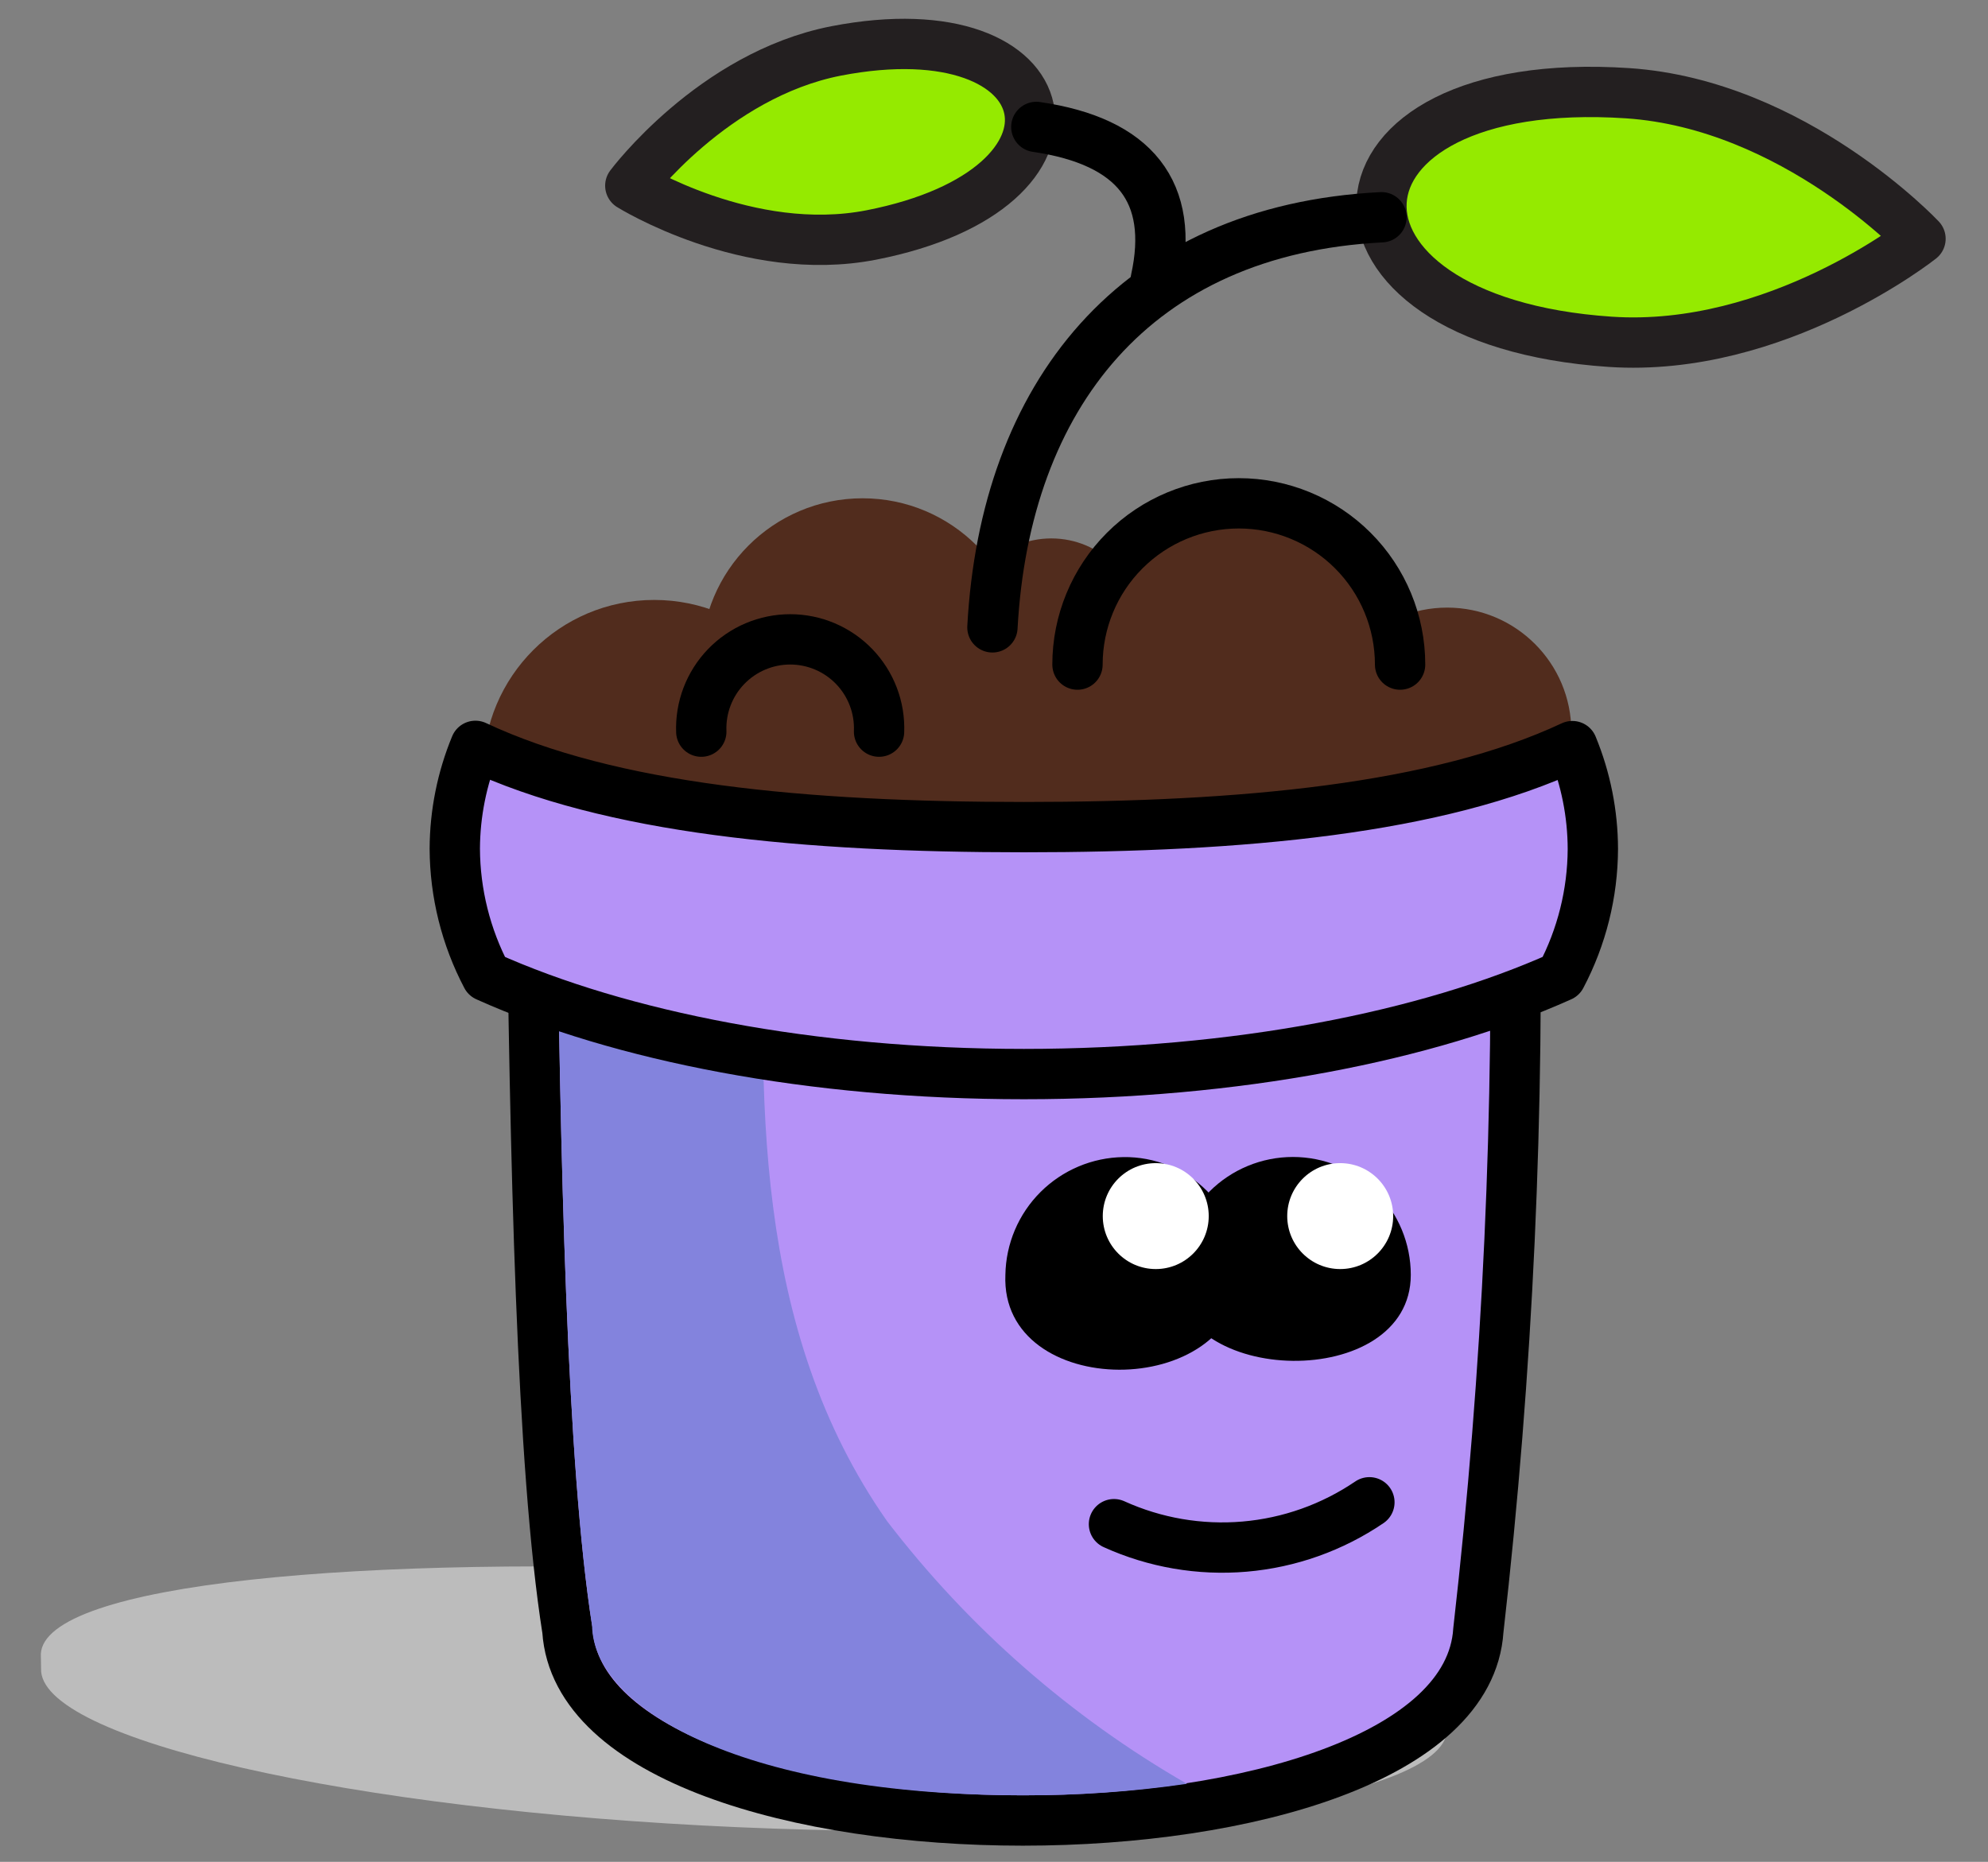 <svg width="158" height="148" viewBox="0 0 158 148" fill="none" xmlns="http://www.w3.org/2000/svg">
<rect x="0" y="0" width="158" height="148" fill="#808080" stroke="none"/>
<path d="M129.355 7.41C142.605 8.3 152.635 18.98 152.635 18.98C152.635 18.98 141.205 28.06 127.965 27.17C103.035 25.49 103.995 5.72 129.355 7.41Z" fill="#95EA00" stroke="#231F20" stroke-width="4" stroke-linecap="round" stroke-linejoin="round"/>
<path d="M69.245 18.68C59.445 20.59 50.095 14.76 50.095 14.76C50.095 14.76 56.645 5.97 66.445 4.05C84.855 0.49 87.995 15.01 69.245 18.68Z" fill="#95EA00" stroke="#231F20" stroke-width="4" stroke-linecap="round" stroke-linejoin="round"/>
<path d="M98.455 65.66C105.535 65.66 111.275 59.92 111.275 52.84C111.275 45.76 105.535 40.02 98.455 40.02C91.374 40.02 85.635 45.76 85.635 52.84C85.635 59.92 91.374 65.66 98.455 65.66Z" fill="#512C1D"/>
<path d="M51.995 74.87C59.501 74.87 65.585 68.785 65.585 61.28C65.585 53.774 59.501 47.69 51.995 47.69C44.49 47.69 38.405 53.774 38.405 61.28C38.405 68.785 44.49 74.87 51.995 74.87Z" fill="#512C1D"/>
<path d="M115.016 68.04C120.467 68.04 124.886 63.621 124.886 58.17C124.886 52.719 120.467 48.3 115.016 48.3C109.564 48.3 105.146 52.719 105.146 58.17C105.146 63.621 109.564 68.04 115.016 68.04Z" fill="#512C1D"/>
<path d="M68.555 65.25C75.636 65.25 81.375 59.51 81.375 52.43C81.375 45.35 75.636 39.61 68.555 39.61C61.475 39.61 55.735 45.35 55.735 52.43C55.735 59.51 61.475 65.25 68.555 65.25Z" fill="#512C1D"/>
<path d="M83.555 71.43C89.509 71.43 94.335 66.604 94.335 60.65C94.335 54.697 89.509 49.87 83.555 49.87C77.602 49.87 72.775 54.697 72.775 60.65C72.775 66.604 77.602 71.43 83.555 71.43Z" fill="#512C1D"/>
<path d="M83.555 56.94C87.46 56.94 90.625 53.775 90.625 49.87C90.625 45.965 87.46 42.8 83.555 42.8C79.651 42.8 76.485 45.965 76.485 49.87C76.485 53.775 79.651 56.94 83.555 56.94Z" fill="#512C1D"/>
<g style="mix-blend-mode:multiply">
<path d="M3.245 131.49C3.485 125.87 28.725 123.54 59.585 124.89C90.445 126.24 115.265 131.89 115.015 137.52C114.765 143.15 89.555 146.6 58.695 145.25C27.835 143.9 3.015 138.25 3.265 132.63" fill="#BCBCBC"/>
</g>
<path d="M117.495 129.6C116.195 149.75 46.405 149.76 45.095 129.6C43.025 116.46 42.525 92.23 42.225 67.49C68.225 66.29 94.265 66.29 120.345 67.49C120.799 88.234 119.847 108.985 117.495 129.6Z" fill="url(#paint0_linear_20_199)"/>
<path d="M117.495 129.6C116.195 149.75 46.405 149.76 45.095 129.6C43.025 116.46 42.525 92.23 42.225 67.49C68.225 66.29 94.265 66.29 120.345 67.49C120.799 88.234 119.847 108.985 117.495 129.6V129.6Z" stroke="black" stroke-width="4" stroke-miterlimit="10"/>
<path d="M55.736 58.16C55.7 57.21 55.856 56.262 56.195 55.374C56.534 54.486 57.048 53.675 57.708 52.99C58.368 52.305 59.159 51.76 60.034 51.388C60.909 51.016 61.85 50.824 62.8 50.824C63.751 50.824 64.692 51.016 65.567 51.388C66.442 51.76 67.233 52.305 67.893 52.99C68.552 53.675 69.067 54.486 69.406 55.374C69.745 56.262 69.901 57.21 69.865 58.16" stroke="black" stroke-width="4" stroke-miterlimit="10" stroke-linecap="round"/>
<path d="M70.495 120.91C59.855 105.7 60.195 87.03 60.965 68.84C55.385 68.97 49.805 69.15 44.255 69.4C44.525 91.8 45.025 116.31 47.065 129.29V129.48C47.495 136.05 59.375 142.71 81.265 142.71C85.638 142.732 90.007 142.428 94.335 141.8C85.087 136.478 76.985 129.378 70.495 120.91Z" fill="#8383DD"/>
<path d="M81.376 65.75C64.025 65.75 48.456 64.31 37.785 59.29C36.713 61.884 36.156 64.663 36.145 67.47C36.162 71.004 37.03 74.482 38.675 77.61C49.316 82.39 64.505 85.38 81.376 85.38C98.246 85.38 113.425 82.38 124.065 77.61C125.711 74.49 126.579 71.018 126.595 67.49C126.588 64.683 126.035 61.905 124.965 59.31C114.295 64.31 98.725 65.75 81.376 65.75Z" fill="url(#paint1_linear_20_199)" stroke="black" stroke-width="4" stroke-linecap="round" stroke-linejoin="round"/>
<path d="M112.125 101.34C112.125 110.66 93.385 110.25 93.385 101.34C93.385 98.855 94.372 96.472 96.129 94.714C97.886 92.957 100.27 91.97 102.755 91.97C105.24 91.97 107.623 92.957 109.38 94.714C111.138 96.472 112.125 98.855 112.125 101.34Z" fill="black"/>
<path d="M106.515 100.88C108.84 100.88 110.725 98.995 110.725 96.67C110.725 94.345 108.84 92.46 106.515 92.46C104.19 92.46 102.305 94.345 102.305 96.67C102.305 98.995 104.19 100.88 106.515 100.88Z" fill="white"/>
<path d="M98.645 101.34C98.195 111.45 79.485 111.34 79.905 101.34C79.944 98.868 80.944 96.508 82.693 94.761C84.442 93.014 86.803 92.016 89.275 91.98C90.51 91.961 91.736 92.19 92.881 92.654C94.026 93.118 95.066 93.806 95.939 94.679C96.813 95.552 97.503 96.591 97.968 97.735C98.433 98.879 98.663 100.105 98.645 101.34Z" fill="black"/>
<path d="M91.856 100.88C94.181 100.88 96.066 98.995 96.066 96.67C96.066 94.345 94.181 92.46 91.856 92.46C89.53 92.46 87.645 94.345 87.645 96.67C87.645 98.995 89.53 100.88 91.856 100.88Z" fill="white"/>
<path d="M88.535 121.16C91.784 122.634 95.358 123.249 98.913 122.944C102.468 122.64 105.884 121.426 108.835 119.42" stroke="black" stroke-width="4" stroke-miterlimit="10" stroke-linecap="round"/>
<path d="M85.635 52.83C85.635 49.43 86.985 46.169 89.39 43.765C91.794 41.361 95.055 40.01 98.455 40.01C101.855 40.01 105.116 41.361 107.52 43.765C109.924 46.169 111.275 49.43 111.275 52.83" stroke="black" stroke-width="4" stroke-miterlimit="10" stroke-linecap="round"/>
<path d="M109.795 17.27C90.175 18.27 79.875 31.51 78.875 49.87" stroke="black" stroke-width="4" stroke-miterlimit="10" stroke-linecap="round"/>
<path d="M91.855 22.24C93.382 15.28 90.219 11.23 82.365 10.09" stroke="black" stroke-width="4" stroke-miterlimit="10" stroke-linecap="round"/>
<defs>
<linearGradient id="paint0_linear_20_199" x1="20633.2" y1="51699.4" x2="26936.8" y2="52305.7" gradientUnits="userSpaceOnUse">
<stop stop-color="#B592F7"/>
<stop offset="1" stop-color="#9C95FA"/>
</linearGradient>
<linearGradient id="paint1_linear_20_199" x1="23582.1" y1="16410.7" x2="30961.5" y2="18869" gradientUnits="userSpaceOnUse">
<stop stop-color="#B592F7"/>
<stop offset="1" stop-color="#9C95FA"/>
</linearGradient>
</defs>
</svg>
